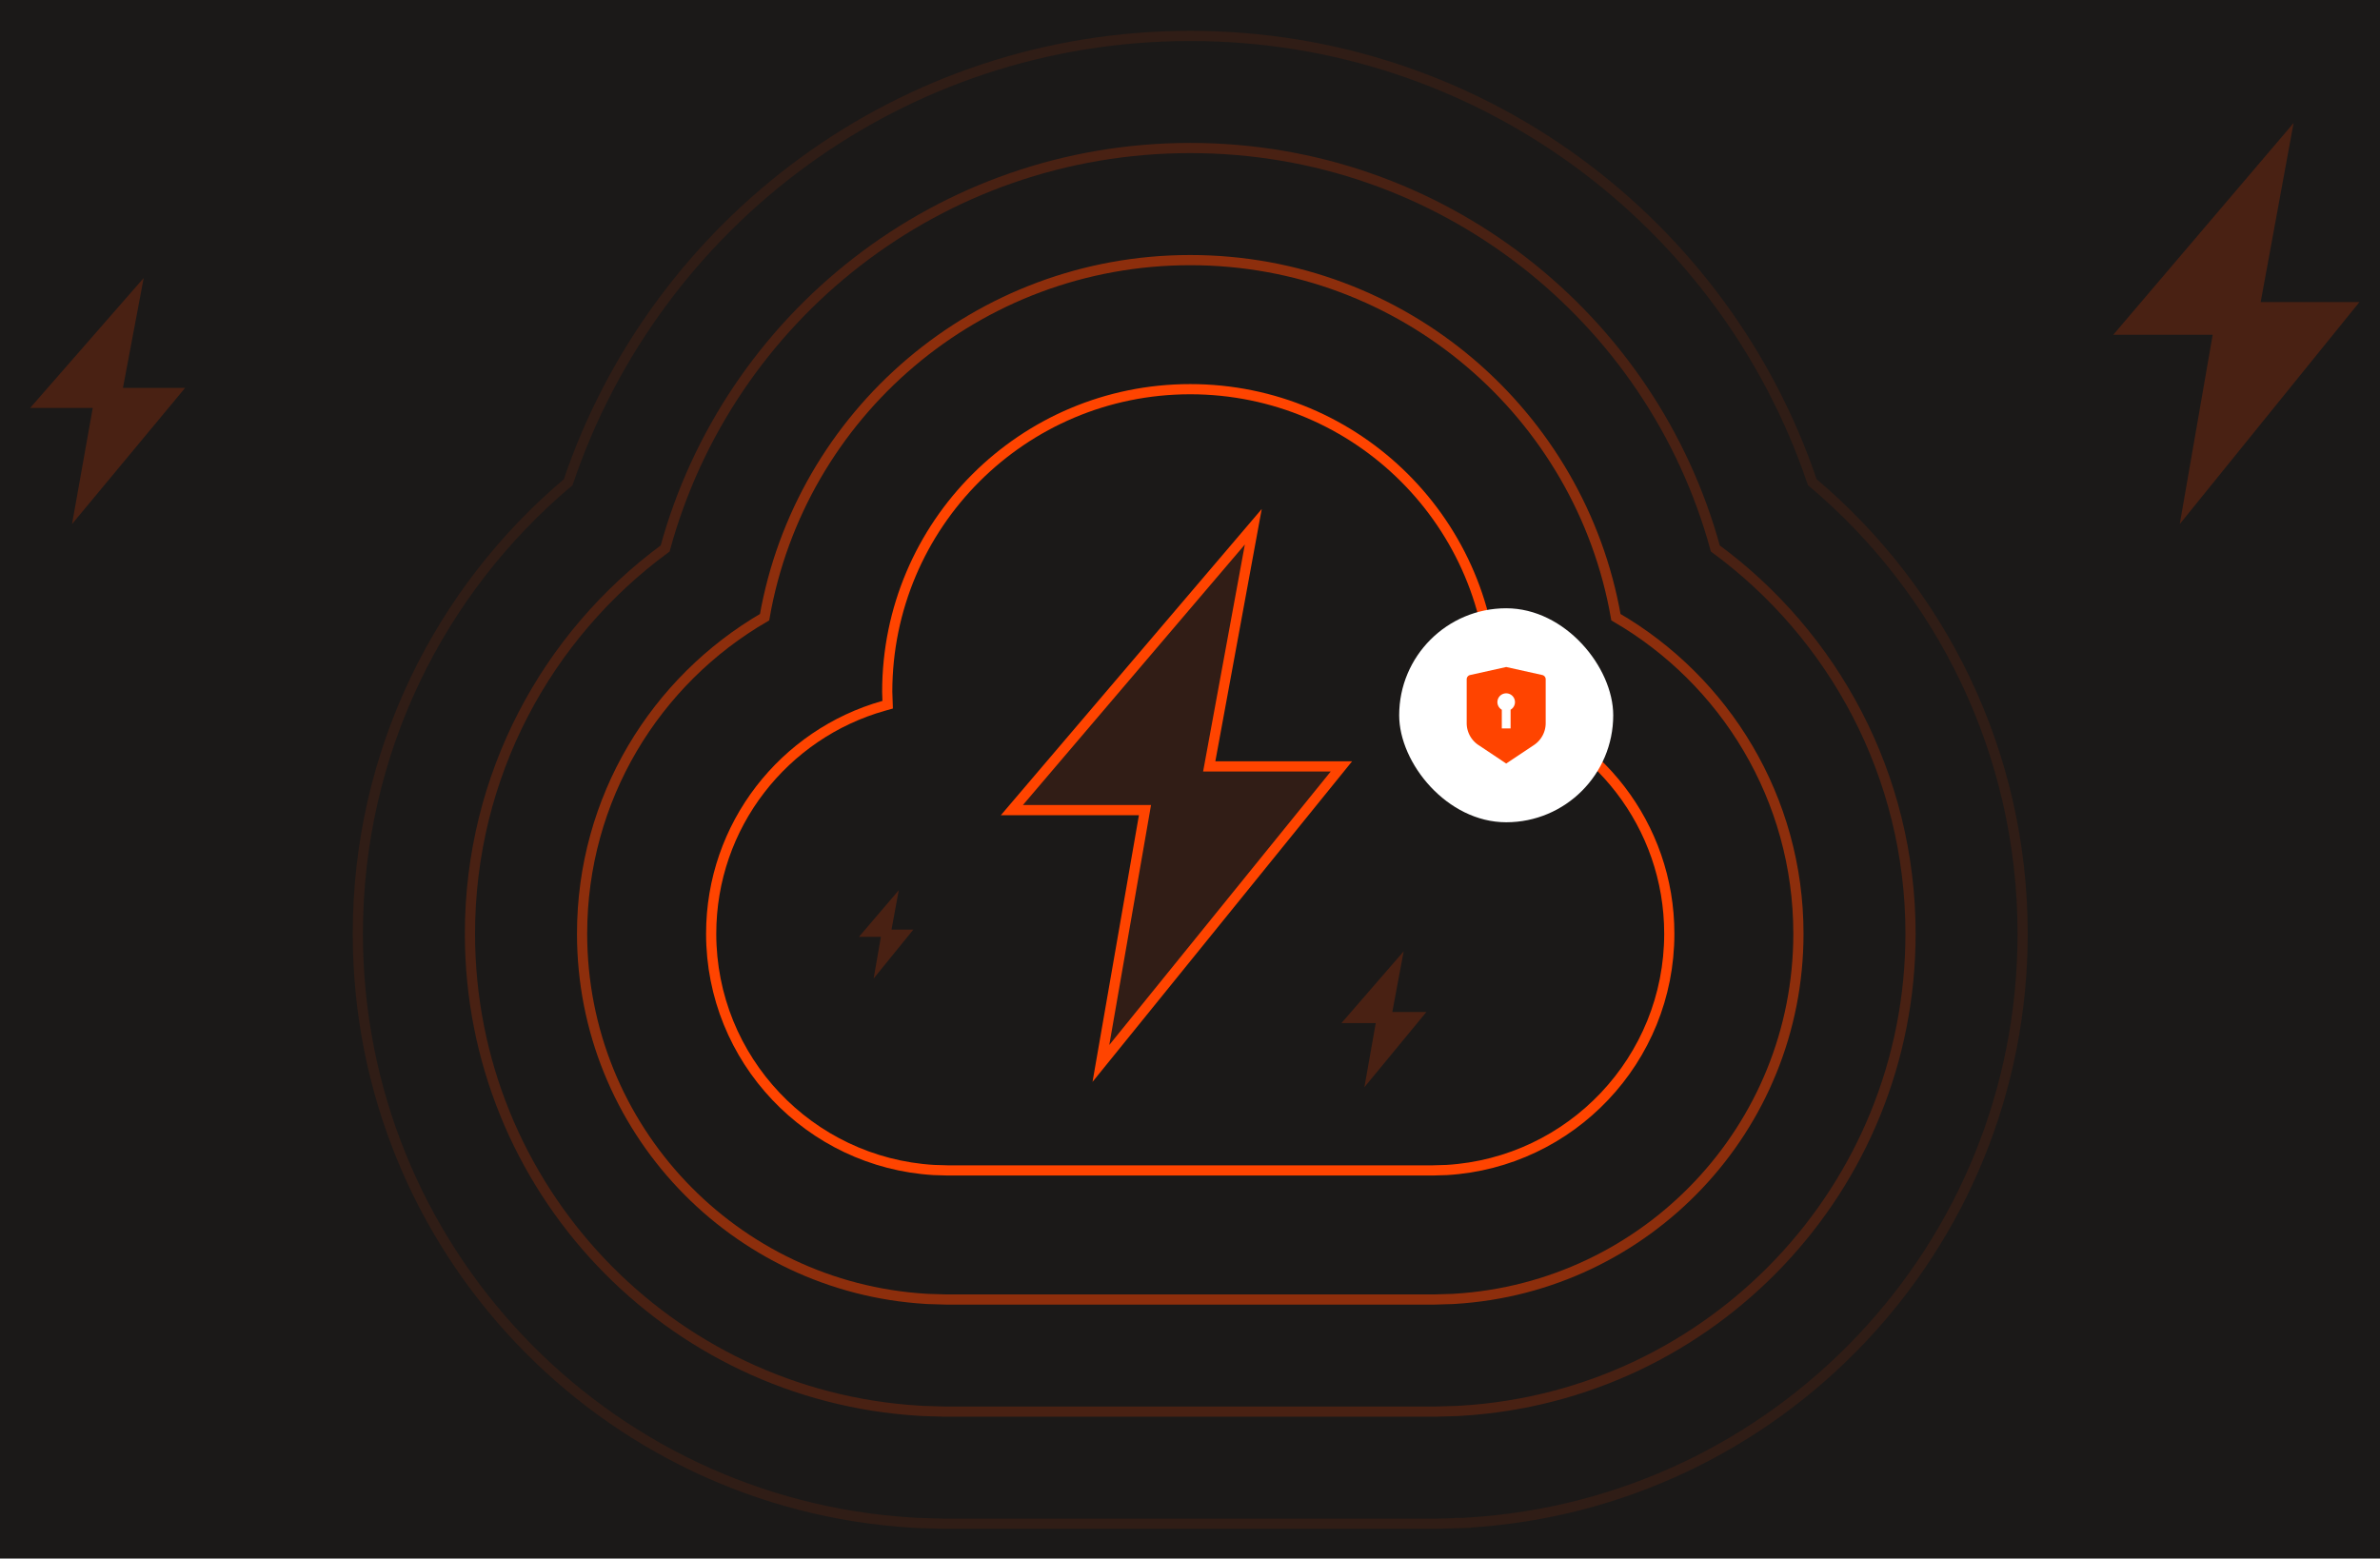 <svg xmlns="http://www.w3.org/2000/svg" width="400" height="262" fill="none"><path fill="#1B1918" d="M-34 0h467.31v262H-34z"/><path fill="#F40" fill-opacity=".2" d="M5.068 68.574 24.15 46.731l-3.483 18.472h10.448L12.106 88.099l3.483-19.525H5.069zM355.17 56.28l30.306-35.596-5.531 30.102h16.593L366.347 88.1l5.532-31.819H355.17z"/><path stroke="#F40" stroke-width="1.713" d="M244.972 237.193h.013l.013-.001.585-.035c42.111-2.529 75.514-37.419 75.514-80.194 0-26.628-12.956-50.173-32.807-64.76-10.591-38.816-46.091-67.321-88.25-67.321-42.16 0-77.66 28.505-88.251 67.323-19.848 14.588-32.806 38.127-32.806 64.758 0 42.775 33.403 77.665 75.515 80.194l.584.035.013.001h.013l3.642.109h82.58l3.642-.109z" opacity=".2"/><path stroke="#F40" stroke-width="1.713" d="M245.818 256.02h.013l.012-.001.869-.052c51.977-3.122 93.228-46.176 93.228-99.005 0-30.529-13.81-57.772-35.356-75.903C289.866 37.436 248.639 6.04 200.04 6.04c-48.6 0-89.828 31.398-104.545 75.023-21.543 18.129-35.355 45.367-35.355 75.9 0 52.829 41.252 95.883 93.228 99.005l.868.052.013.001h.013l4.207.125.013.001h83.116l.013-.001 4.207-.125z" opacity=".09"/><path fill="#F40" fill-opacity=".1" stroke="#F40" stroke-width="1.713" d="m170.061 136.189 40.577-47.638-7.406 40.286h22.218l-40.424 49.935 7.406-42.583h-22.371z"/><path fill="#F40" fill-opacity=".2" d="m225.451 171.989 10.458-12.06-1.908 10.199h5.726l-10.419 12.641 1.909-10.78h-5.766zm-81.09-14.5 6.694-7.839-1.222 6.63h3.665l-6.668 8.217 1.221-7.008h-3.69z"/><path stroke="#F40" stroke-width="1.713" d="m250.941 117.824-.009.658.634.179c16.722 4.706 28.987 20.073 28.987 38.302 0 21.159-16.528 38.464-37.39 39.723l-2.452.074h-81.345l-2.452-.074c-20.861-1.259-37.389-18.564-37.389-39.723 0-18.233 12.271-33.605 29.015-38.314l.646-.182-.022-.671-.05-1.501c.007-28.096 22.804-50.87 50.925-50.87 28.123 0 50.921 22.779 50.924 50.878v.006l-.022 1.515z"/><path stroke="#F40" stroke-width="1.713" d="M244.128 218.366h.013l.013-.001.301-.018c32.241-1.936 57.8-28.657 57.8-61.384 0-22.75-12.347-42.577-30.672-53.21-5.952-34.113-35.728-60.027-71.541-60.027-35.813 0-65.589 25.914-71.541 60.027-18.326 10.637-30.672 30.46-30.672 53.21 0 32.727 25.559 59.448 57.8 61.384l.301.018.013.001h.013l3.077.092h82.018l3.077-.092z" opacity=".5"/><g filter="url(#a)"><rect width="35.974" height="35.974" x="235.156" y="102.255" fill="#fff" rx="17.987"/><path fill="#F40" d="m253.142 112.129 6.061 1.347a.737.737 0 0 1 .577.72v7.366c0 1.48-.739 2.861-1.97 3.682l-4.668 3.112-4.667-3.112a4.423 4.423 0 0 1-1.971-3.682v-7.366c0-.346.24-.645.577-.72l6.061-1.347zm0 4.426a1.475 1.475 0 0 0-.738 2.753v3.147h1.476v-3.148a1.475 1.475 0 0 0-.738-2.752z"/></g><defs><filter id="a" width="133.246" height="133.246" x="186.521" y="53.62" color-interpolation-filters="sRGB" filterUnits="userSpaceOnUse"><feFlood flood-opacity="0" result="BackgroundImageFix"/><feColorMatrix in="SourceAlpha" result="hardAlpha" values="0 0 0 0 0 0 0 0 0 0 0 0 0 0 0 0 0 0 127 0"/><feOffset/><feGaussianBlur stdDeviation="24.318"/><feComposite in2="hardAlpha" operator="out"/><feColorMatrix values="0 0 0 0 0.992 0 0 0 0 0.552 0 0 0 0 0.392 0 0 0 0.31 0"/><feBlend in2="BackgroundImageFix" result="effect1_dropShadow_5598_15337"/><feBlend in="SourceGraphic" in2="effect1_dropShadow_5598_15337" result="shape"/></filter></defs></svg>